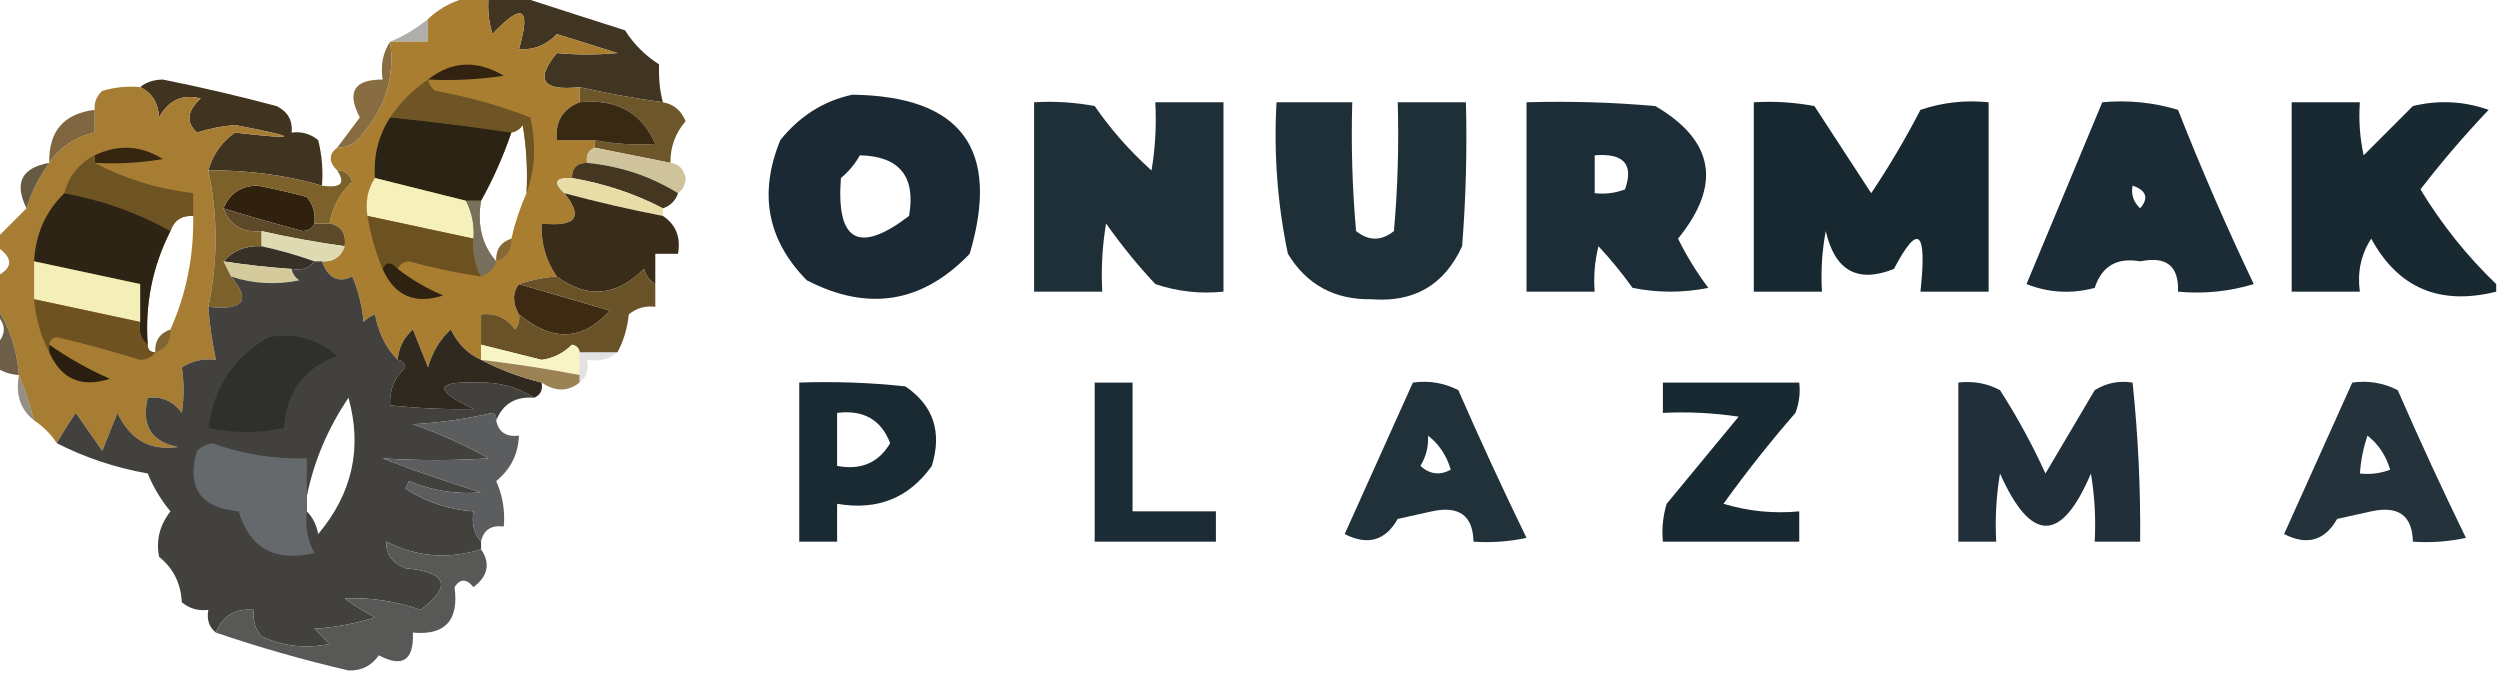 <?xml version="1.0" encoding="UTF-8"?>
<!DOCTYPE svg PUBLIC "-//W3C//DTD SVG 1.1//EN" "http://www.w3.org/Graphics/SVG/1.1/DTD/svg11.dtd">
<svg xmlns="http://www.w3.org/2000/svg" version="1.1" width="330px" height="90px" style="shape-rendering:geometricPrecision; text-rendering:geometricPrecision; image-rendering:optimizeQuality; fill-rule:evenodd; clip-rule:evenodd" xmlns:xlink="http://www.w3.org/1999/xlink">
<g><path style="opacity:1" fill="#403522" d="M 64.5,-0.5 C 65.833,-0.5 67.167,-0.5 68.5,-0.5C 73.059,0.981 77.726,2.481 82.5,4C 83.667,5.833 85.167,7.333 87,8.5C 86.932,10.342 87.099,12.009 87.5,13.5C 83.803,12.992 80.136,12.325 76.5,11.5C 71.594,12.046 70.594,10.546 73.5,7C 76.133,7.253 78.8,7.253 81.5,7C 78.828,6.166 76.161,5.332 73.5,4.5C 72.15,5.95 70.484,6.617 68.5,6.5C 70.119,0.953 68.953,0.286 65,4.5C 64.507,2.866 64.34,1.199 64.5,-0.5 Z"/></g>
<g><path style="opacity:0.447" fill="#4c4a42" d="M 56.5,2.5 C 56.5,3.5 56.5,4.5 56.5,5.5C 54.833,5.5 53.167,5.5 51.5,5.5C 53.294,4.767 54.961,3.767 56.5,2.5 Z"/></g>
<g><path style="opacity:1" fill="#a97e30" d="M 62.5,-0.5 C 63.167,-0.5 63.833,-0.5 64.5,-0.5C 64.34,1.199 64.507,2.866 65,4.5C 68.953,0.286 70.119,0.953 68.5,6.5C 70.484,6.617 72.15,5.95 73.5,4.5C 76.161,5.332 78.828,6.166 81.5,7C 78.8,7.253 76.133,7.253 73.5,7C 70.594,10.546 71.594,12.046 76.5,11.5C 76.5,12.167 76.5,12.833 76.5,13.5C 74.273,14.401 73.273,16.067 73.5,18.5C 75.167,18.5 76.833,18.5 78.5,18.5C 78.5,18.833 78.5,19.167 78.5,19.5C 77.662,19.842 77.328,20.508 77.5,21.5C 76.167,21.5 75.5,22.167 75.5,23.5C 73.302,23.409 72.969,24.076 74.5,25.5C 77.059,28.658 76.059,29.991 71.5,29.5C 71.4,32.108 72.067,34.442 73.5,36.5C 71.817,36.619 70.15,36.952 68.5,37.5C 67.646,38.632 67.646,39.965 68.5,41.5C 68.631,42.239 68.464,42.906 68,43.5C 66.89,41.963 65.39,41.297 63.5,41.5C 63.5,42.833 63.5,44.167 63.5,45.5C 63.5,46.167 63.5,46.833 63.5,47.5C 61.743,46.708 60.41,45.375 59.5,43.5C 58.065,44.824 57.065,46.49 56.5,48.5C 55.833,46.833 55.167,45.167 54.5,43.5C 53.295,44.577 52.628,45.91 52.5,47.5C 50.964,45.975 49.964,43.975 49.5,41.5C 48.914,41.709 48.414,42.043 48,42.5C 47.808,40.423 47.308,38.423 46.5,36.5C 44.655,37.395 43.322,36.728 42.5,34.5C 44.027,34.573 45.027,33.906 45.5,32.5C 45.715,30.821 45.048,29.821 43.5,29.5C 43.888,27.315 44.888,25.482 46.5,24C 46.164,22.97 45.497,22.47 44.5,22.5C 43.375,21.348 43.375,20.348 44.5,19.5C 46.017,19.489 47.184,18.823 48,17.5C 50.949,14.05 52.116,10.05 51.5,5.5C 53.167,5.5 54.833,5.5 56.5,5.5C 56.5,4.5 56.5,3.5 56.5,2.5C 58.156,0.94 60.156,-0.06 62.5,-0.5 Z M 69.5,25.5 C 68.637,27.421 67.971,29.421 67.5,31.5C 66.094,31.973 65.427,32.973 65.5,34.5C 63.631,32.365 62.964,29.698 63.5,26.5C 65.07,23.686 66.403,20.686 67.5,17.5C 68.117,17.389 68.617,17.056 69,16.5C 69.498,19.482 69.665,22.482 69.5,25.5 Z"/></g>
<g><path style="opacity:1" fill="#312310" d="M 56.5,10.5 C 59.6,8.05 62.934,7.883 66.5,10C 63.183,10.498 59.85,10.665 56.5,10.5 Z"/></g>
<g><path style="opacity:1" fill="#896d42" d="M 51.5,5.5 C 52.116,10.05 50.949,14.05 48,17.5C 47.184,18.823 46.017,19.489 44.5,19.5C 45.476,18.185 46.476,16.852 47.5,15.5C 45.726,12.15 46.726,10.484 50.5,10.5C 50.215,8.585 50.549,6.919 51.5,5.5 Z"/></g>
<g><path style="opacity:1" fill="#403420" d="M 18.5,11.5 C 19.274,10.853 20.274,10.52 21.5,10.5C 26.535,11.509 31.535,12.675 36.5,14C 37.973,14.71 38.64,15.876 38.5,17.5C 39.822,17.33 40.989,17.663 42,18.5C 42.495,20.473 42.662,22.473 42.5,24.5C 37.609,23.097 32.609,22.43 27.5,22.5C 28.058,20.436 29.225,18.77 31,17.5C 39.656,18.492 39.656,18.159 31,16.5C 29.293,16.648 27.626,16.982 26,17.5C 24.521,16.127 24.688,14.627 26.5,13C 24.097,12.37 22.263,13.203 21,15.5C 20.878,13.563 20.045,12.23 18.5,11.5 Z"/></g>
<g><path style="opacity:1" fill="#6f5526" d="M 56.5,10.5 C 56.611,11.117 56.944,11.617 57.5,12C 61.805,12.77 65.972,13.936 70,15.5C 70.808,19.027 70.641,22.36 69.5,25.5C 69.665,22.482 69.498,19.482 69,16.5C 68.617,17.056 68.117,17.389 67.5,17.5C 62.184,16.703 56.851,16.037 51.5,15.5C 52.833,13.5 54.5,11.833 56.5,10.5 Z"/></g>
<g><path style="opacity:0.961" fill="#12222c" d="M 112.5,12.5 C 126.926,12.69 132.093,19.69 128,33.5C 121.749,40.011 114.582,41.177 106.5,37C 101.283,31.704 100.116,25.537 103,18.5C 105.551,15.319 108.718,13.319 112.5,12.5 Z M 113.5,20.5 C 118.734,20.623 120.901,23.29 120,28.5C 113.364,33.565 110.364,31.898 111,23.5C 112.045,22.627 112.878,21.627 113.5,20.5 Z"/></g>
<g><path style="opacity:0.944" fill="#12232d" d="M 136.5,13.5 C 139.187,13.336 141.854,13.503 144.5,14C 146.647,17.115 149.147,19.948 152,22.5C 152.498,19.518 152.665,16.518 152.5,13.5C 155.5,13.5 158.5,13.5 161.5,13.5C 161.5,21.833 161.5,30.167 161.5,38.5C 158.428,38.817 155.428,38.484 152.5,37.5C 150.144,34.978 147.977,32.312 146,29.5C 145.502,32.482 145.335,35.482 145.5,38.5C 142.5,38.5 139.5,38.5 136.5,38.5C 136.5,30.167 136.5,21.833 136.5,13.5 Z"/></g>
<g><path style="opacity:0.943" fill="#12232d" d="M 168.5,13.5 C 171.833,13.5 175.167,13.5 178.5,13.5C 178.334,19.176 178.501,24.843 179,30.5C 180.667,31.833 182.333,31.833 184,30.5C 184.499,24.843 184.666,19.176 184.5,13.5C 187.5,13.5 190.5,13.5 193.5,13.5C 193.666,19.842 193.5,26.175 193,32.5C 190.66,37.619 186.66,39.952 181,39.5C 176.142,39.573 172.475,37.573 170,33.5C 168.623,26.924 168.123,20.257 168.5,13.5 Z"/></g>
<g><path style="opacity:0.952" fill="#12232d" d="M 201.5,13.5 C 207.176,13.334 212.843,13.501 218.5,14C 226.287,18.558 227.287,24.391 221.5,31.5C 222.635,33.799 223.968,35.966 225.5,38C 222.167,38.667 218.833,38.667 215.5,38C 214.12,36.075 212.62,34.242 211,32.5C 210.505,34.473 210.338,36.473 210.5,38.5C 207.5,38.5 204.5,38.5 201.5,38.5C 201.5,30.167 201.5,21.833 201.5,13.5 Z M 210.5,20.5 C 214.343,20.191 215.676,21.691 214.5,25C 213.207,25.49 211.873,25.657 210.5,25.5C 210.5,23.833 210.5,22.167 210.5,20.5 Z"/></g>
<g><path style="opacity:0.973" fill="#12232d" d="M 231.5,13.5 C 234.187,13.336 236.854,13.503 239.5,14C 242,17.833 244.5,21.667 247,25.5C 249.366,21.964 251.533,18.297 253.5,14.5C 256.428,13.516 259.428,13.183 262.5,13.5C 262.5,21.833 262.5,30.167 262.5,38.5C 259.5,38.5 256.5,38.5 253.5,38.5C 254.378,30.367 253.212,29.367 250,35.5C 245.206,37.414 242.206,35.747 241,30.5C 240.503,33.146 240.336,35.813 240.5,38.5C 237.5,38.5 234.5,38.5 231.5,38.5C 231.5,30.167 231.5,21.833 231.5,13.5 Z"/></g>
<g><path style="opacity:0.955" fill="#12232d" d="M 277.5,13.5 C 280.898,13.18 284.232,13.513 287.5,14.5C 290.558,22.283 293.892,29.95 297.5,37.5C 294.232,38.487 290.898,38.82 287.5,38.5C 287.625,35.108 285.958,33.774 282.5,34.5C 279.447,33.952 277.447,35.118 276.5,38C 273.446,38.821 270.446,38.655 267.5,37.5C 270.846,29.479 274.179,21.479 277.5,13.5 Z M 281.5,24.5 C 283.332,25.14 283.665,26.14 282.5,27.5C 281.614,26.675 281.281,25.675 281.5,24.5 Z"/></g>
<g><path style="opacity:0.969" fill="#12232d" d="M 329.5,37.5 C 329.5,37.833 329.5,38.167 329.5,38.5C 322.052,40.36 316.552,38.027 313,31.5C 311.648,33.594 311.148,35.927 311.5,38.5C 308.5,38.5 305.5,38.5 302.5,38.5C 302.5,30.167 302.5,21.833 302.5,13.5C 305.5,13.5 308.5,13.5 311.5,13.5C 311.337,15.857 311.503,18.19 312,20.5C 314.167,18.333 316.333,16.167 318.5,14C 321.882,13.176 325.216,13.343 328.5,14.5C 325.313,17.853 322.313,21.353 319.5,25C 322.317,29.643 325.651,33.81 329.5,37.5 Z"/></g>
<g><path style="opacity:1" fill="#6e562b" d="M 76.5,11.5 C 80.136,12.325 83.803,12.992 87.5,13.5C 88.922,13.75 89.922,14.583 90.5,16C 89.139,17.584 88.472,19.418 88.5,21.5C 85.167,20.833 81.833,20.167 78.5,19.5C 78.5,19.167 78.5,18.833 78.5,18.5C 81.176,19.008 83.843,19.175 86.5,19C 84.688,14.836 81.355,13.002 76.5,13.5C 76.5,12.833 76.5,12.167 76.5,11.5 Z"/></g>
<g><path style="opacity:1" fill="#a67d33" d="M 18.5,11.5 C 20.045,12.23 20.878,13.563 21,15.5C 22.263,13.203 24.097,12.37 26.5,13C 24.688,14.627 24.521,16.127 26,17.5C 27.626,16.982 29.293,16.648 31,16.5C 39.656,18.159 39.656,18.492 31,17.5C 29.225,18.77 28.058,20.436 27.5,22.5C 28.774,28.492 28.774,34.492 27.5,40.5C 27.674,42.861 28.007,45.194 28.5,47.5C 26.856,47.286 25.356,47.62 24,48.5C 24.305,50.443 24.305,52.443 24,54.5C 22.89,52.963 21.39,52.297 19.5,52.5C 18.637,56.162 19.97,58.328 23.5,59C 19.831,59.536 17.165,58.036 15.5,54.5C 14.833,56.167 14.167,57.833 13.5,59.5C 12.333,57.833 11.167,56.167 10,54.5C 9.066,55.858 8.232,57.192 7.5,58.5C 6.728,57.306 5.728,56.306 4.5,55.5C 3.952,53.374 3.285,51.374 2.5,49.5C 2.231,46.071 1.231,43.071 -0.5,40.5C -0.5,39.167 -0.5,37.833 -0.5,36.5C 1.781,35.366 1.781,34.032 -0.5,32.5C -0.5,32.167 -0.5,31.833 -0.5,31.5C 0.833,30.167 2.167,28.833 3.5,27.5C 4.158,25.361 5.158,23.361 6.5,21.5C 7.964,19.37 9.964,18.037 12.5,17.5C 12.5,16.5 12.5,15.5 12.5,14.5C 12.414,13.504 12.748,12.671 13.5,12C 15.134,11.507 16.801,11.34 18.5,11.5 Z M 25.5,28.5 C 25.605,33.744 24.605,38.744 22.5,43.5C 21.094,43.973 20.427,44.973 20.5,46.5C 19.833,46.5 19.5,46.167 19.5,45.5C 19.12,40.181 20.12,35.181 22.5,30.5C 22.973,29.094 23.973,28.427 25.5,28.5 Z"/></g>
<g><path style="opacity:1" fill="#2b2314" d="M 51.5,15.5 C 56.851,16.037 62.184,16.703 67.5,17.5C 66.403,20.686 65.07,23.686 63.5,26.5C 62.833,26.5 62.167,26.5 61.5,26.5C 57.5,25.5 53.5,24.5 49.5,23.5C 49.283,20.579 49.949,17.913 51.5,15.5 Z"/></g>
<g><path style="opacity:1" fill="#382912" d="M 76.5,13.5 C 81.355,13.002 84.688,14.836 86.5,19C 83.843,19.175 81.176,19.008 78.5,18.5C 76.833,18.5 75.167,18.5 73.5,18.5C 73.273,16.067 74.273,14.401 76.5,13.5 Z"/></g>
<g><path style="opacity:1" fill="#7f6640" d="M 12.5,14.5 C 12.5,15.5 12.5,16.5 12.5,17.5C 9.964,18.037 7.964,19.37 6.5,21.5C 6.412,17.329 8.412,14.996 12.5,14.5 Z"/></g>
<g><path style="opacity:1" fill="#352511" d="M 12.5,21.5 C 12.5,21.167 12.5,20.833 12.5,20.5C 15.616,19.018 18.616,19.185 21.5,21C 18.518,21.498 15.518,21.665 12.5,21.5 Z"/></g>
<g><path style="opacity:1" fill="#cec39b" d="M 78.5,19.5 C 81.833,20.167 85.167,20.833 88.5,21.5C 89.586,21.62 90.253,22.287 90.5,23.5C 90.457,24.416 90.124,25.083 89.5,25.5C 85.88,23.256 81.88,21.923 77.5,21.5C 77.328,20.508 77.662,19.842 78.5,19.5 Z"/></g>
<g><path style="opacity:1" fill="#675a42" d="M 6.5,21.5 C 5.158,23.361 4.158,25.361 3.5,27.5C 1.843,24.147 2.843,22.147 6.5,21.5 Z"/></g>
<g><path style="opacity:1" fill="#443620" d="M 77.5,21.5 C 81.88,21.923 85.88,23.256 89.5,25.5C 89.167,26.5 88.5,27.167 87.5,27.5C 83.805,25.568 79.805,24.235 75.5,23.5C 75.5,22.167 76.167,21.5 77.5,21.5 Z"/></g>
<g><path style="opacity:1" fill="#f6f1bb" d="M 49.5,23.5 C 53.5,24.5 57.5,25.5 61.5,26.5C 62.301,28.042 62.634,29.709 62.5,31.5C 57.833,30.5 53.167,29.5 48.5,28.5C 48.215,26.585 48.549,24.919 49.5,23.5 Z"/></g>
<g><path style="opacity:1" fill="#6f5423" d="M 12.5,20.5 C 12.5,20.833 12.5,21.167 12.5,21.5C 16.491,23.606 20.825,24.939 25.5,25.5C 25.5,26.5 25.5,27.5 25.5,28.5C 23.973,28.427 22.973,29.094 22.5,30.5C 18.215,28.093 13.549,26.427 8.5,25.5C 9.08,23.251 10.413,21.585 12.5,20.5 Z"/></g>
<g><path style="opacity:1" fill="#30210e" d="M 41.5,29.5 C 41.265,30.097 40.765,30.43 40,30.5C 36.459,29.574 32.959,28.574 29.5,27.5C 30.317,25.522 31.817,24.522 34,24.5C 36.185,24.921 38.351,25.421 40.5,26C 41.337,27.011 41.67,28.178 41.5,29.5 Z"/></g>
<g><path style="opacity:1" fill="#2d2415" d="M 8.5,25.5 C 13.549,26.427 18.215,28.093 22.5,30.5C 20.12,35.181 19.12,40.181 19.5,45.5C 18.596,44.791 18.263,43.791 18.5,42.5C 18.5,40.833 18.5,39.167 18.5,37.5C 13.827,36.497 9.161,35.497 4.5,34.5C 4.692,30.898 6.026,27.898 8.5,25.5 Z"/></g>
<g><path style="opacity:0.984" fill="#e7dca5" d="M 75.5,23.5 C 79.805,24.235 83.805,25.568 87.5,27.5C 87.5,27.833 87.5,28.167 87.5,28.5C 83.127,27.657 78.793,26.657 74.5,25.5C 72.969,24.076 73.302,23.409 75.5,23.5 Z"/></g>
<g><path style="opacity:1" fill="#5c492a" d="M 29.5,27.5 C 32.959,28.574 36.459,29.574 40,30.5C 40.765,30.43 41.265,30.097 41.5,29.5C 42.167,29.5 42.833,29.5 43.5,29.5C 45.048,29.821 45.715,30.821 45.5,32.5C 41.803,31.992 38.136,31.326 34.5,30.5C 31.966,30.741 30.3,29.741 29.5,27.5 Z"/></g>
<g><path style="opacity:1" fill="#dedbb2" d="M 34.5,30.5 C 38.136,31.326 41.803,31.992 45.5,32.5C 45.027,33.906 44.027,34.573 42.5,34.5C 42.167,34.5 41.833,34.5 41.5,34.5C 39.228,33.681 36.895,33.015 34.5,32.5C 34.5,31.833 34.5,31.167 34.5,30.5 Z"/></g>
<g><path style="opacity:1" fill="#392c19" d="M 74.5,25.5 C 78.793,26.657 83.127,27.657 87.5,28.5C 89.213,29.635 89.88,31.302 89.5,33.5C 88.5,33.5 87.5,33.5 86.5,33.5C 86.5,34.833 86.5,36.167 86.5,37.5C 85.778,37.083 85.278,36.416 85,35.5C 81.365,39.128 77.532,39.462 73.5,36.5C 72.067,34.442 71.4,32.108 71.5,29.5C 76.059,29.991 77.059,28.658 74.5,25.5 Z"/></g>
<g><path style="opacity:1" fill="#6c5220" d="M 48.5,28.5 C 53.167,29.5 57.833,30.5 62.5,31.5C 62.366,33.291 62.699,34.958 63.5,36.5C 60.303,36.027 57.137,35.361 54,34.5C 53.235,34.57 52.735,34.903 52.5,35.5C 51.604,34.494 50.938,34.494 50.5,35.5C 49.593,33.343 48.927,31.01 48.5,28.5 Z"/></g>
<g><path style="opacity:0.919" fill="#251f15" d="M 34.5,32.5 C 36.895,33.015 39.228,33.681 41.5,34.5C 40.791,35.404 39.791,35.737 38.5,35.5C 35.482,35.296 32.482,34.963 29.5,34.5C 30.78,33.069 32.447,32.402 34.5,32.5 Z"/></g>
<g><path style="opacity:0.369" fill="#49463f" d="M 67.5,31.5 C 67.573,33.027 66.906,34.027 65.5,34.5C 65.427,32.973 66.094,31.973 67.5,31.5 Z"/></g>
<g><path style="opacity:0.945" fill="#776e5f" d="M 61.5,26.5 C 62.167,26.5 62.833,26.5 63.5,26.5C 62.964,29.698 63.631,32.365 65.5,34.5C 65.167,35.5 64.5,36.167 63.5,36.5C 62.699,34.958 62.366,33.291 62.5,31.5C 62.634,29.709 62.301,28.042 61.5,26.5 Z"/></g>
<g><path style="opacity:1" fill="#f4eeb8" d="M 4.5,34.5 C 9.161,35.497 13.827,36.497 18.5,37.5C 18.5,39.167 18.5,40.833 18.5,42.5C 13.833,41.5 9.167,40.5 4.5,39.5C 4.5,37.833 4.5,36.167 4.5,34.5 Z"/></g>
<g><path style="opacity:1" fill="#d4ca9b" d="M 29.5,34.5 C 32.482,34.963 35.482,35.296 38.5,35.5C 38.611,36.117 38.944,36.617 39.5,37C 36.445,37.634 33.445,37.468 30.5,36.5C 30.167,35.833 29.833,35.167 29.5,34.5 Z"/></g>
<g><path style="opacity:1" fill="#7d612a" d="M 27.5,22.5 C 32.609,22.43 37.609,23.097 42.5,24.5C 44.993,24.869 45.66,24.203 44.5,22.5C 45.497,22.47 46.164,22.97 46.5,24C 44.888,25.482 43.888,27.315 43.5,29.5C 42.833,29.5 42.167,29.5 41.5,29.5C 41.67,28.178 41.337,27.011 40.5,26C 38.351,25.421 36.185,24.921 34,24.5C 31.817,24.522 30.317,25.522 29.5,27.5C 30.3,29.741 31.966,30.741 34.5,30.5C 34.5,31.167 34.5,31.833 34.5,32.5C 32.447,32.402 30.78,33.069 29.5,34.5C 29.833,35.167 30.167,35.833 30.5,36.5C 33.169,39.677 32.169,41.01 27.5,40.5C 28.774,34.492 28.774,28.492 27.5,22.5 Z"/></g>
<g><path style="opacity:1" fill="#2f2210" d="M 52.5,35.5 C 54.308,36.907 56.308,38.074 58.5,39C 54.754,40.222 52.087,39.056 50.5,35.5C 50.938,34.494 51.604,34.494 52.5,35.5 Z"/></g>
<g><path style="opacity:0.994" fill="#42413e" d="M 41.5,34.5 C 41.833,34.5 42.167,34.5 42.5,34.5C 43.322,36.728 44.655,37.395 46.5,36.5C 47.308,38.423 47.808,40.423 48,42.5C 48.414,42.043 48.914,41.709 49.5,41.5C 49.964,43.975 50.964,45.975 52.5,47.5C 53.043,47.56 53.376,47.893 53.5,48.5C 52.05,49.85 51.383,51.517 51.5,53.5C 55.185,53.895 58.852,54.062 62.5,54C 57.244,51.467 57.411,50.3 63,50.5C 65.821,50.408 68.321,51.074 70.5,52.5C 68.041,52.31 66.374,53.31 65.5,55.5C 65.565,55.062 65.399,54.728 65,54.5C 61.589,55.293 58.089,55.793 54.5,56C 57.948,57.206 61.281,58.706 64.5,60.5C 59.783,60.808 55.116,60.808 50.5,60.5C 54.769,62.151 59.102,63.651 63.5,65C 60.222,65.278 57.055,64.778 54,63.5C 53.833,63.833 53.667,64.167 53.5,64.5C 56.215,66.264 59.215,67.264 62.5,67.5C 62.232,69.099 62.566,70.432 63.5,71.5C 63.5,71.833 63.5,72.167 63.5,72.5C 59.207,73.869 55.041,73.535 51,71.5C 50.911,73.113 51.745,74.28 53.5,75C 59.029,75.525 59.696,77.358 55.5,80.5C 52.215,79.341 48.882,78.841 45.5,79C 46.759,79.923 48.092,80.757 49.5,81.5C 46.893,82.318 44.226,82.818 41.5,83C 42.167,83.667 42.833,84.333 43.5,85C 40.406,85.652 37.406,85.319 34.5,84C 33.663,82.989 33.33,81.822 33.5,80.5C 31.067,80.273 29.401,81.273 28.5,83.5C 27.596,82.791 27.263,81.791 27.5,80.5C 26.178,80.67 25.011,80.337 24,79.5C 23.871,76.997 22.871,74.997 21,73.5C 20.571,71.331 21.071,69.331 22.5,67.5C 21.248,65.999 20.248,64.332 19.5,62.5C 15.207,61.736 11.207,60.403 7.5,58.5C 8.232,57.192 9.066,55.858 10,54.5C 11.167,56.167 12.333,57.833 13.5,59.5C 14.167,57.833 14.833,56.167 15.5,54.5C 17.165,58.036 19.831,59.536 23.5,59C 19.97,58.328 18.637,56.162 19.5,52.5C 21.39,52.297 22.89,52.963 24,54.5C 24.305,52.443 24.305,50.443 24,48.5C 25.356,47.62 26.856,47.286 28.5,47.5C 28.007,45.194 27.674,42.861 27.5,40.5C 32.169,41.01 33.169,39.677 30.5,36.5C 33.445,37.468 36.445,37.634 39.5,37C 38.944,36.617 38.611,36.117 38.5,35.5C 39.791,35.737 40.791,35.404 41.5,34.5 Z M 40.5,67.5 C 40.5,66.833 40.5,66.167 40.5,65.5C 41.432,60.894 43.266,56.561 46,52.5C 47.843,59.136 46.51,65.135 42,70.5C 41.768,69.263 41.268,68.263 40.5,67.5 Z"/></g>
<g><path style="opacity:1" fill="#3c2b12" d="M 68.5,37.5 C 72.481,38.663 76.481,39.83 80.5,41C 76.923,44.993 72.923,45.16 68.5,41.5C 67.646,39.965 67.646,38.632 68.5,37.5 Z"/></g>
<g><path style="opacity:1" fill="#695128" d="M 86.5,37.5 C 86.5,38.5 86.5,39.5 86.5,40.5C 85.178,40.33 84.011,40.663 83,41.5C 82.802,43.382 82.302,45.048 81.5,46.5C 79.833,46.5 78.167,46.5 76.5,46.5C 76.44,45.957 76.107,45.624 75.5,45.5C 74.389,46.611 73.055,47.278 71.5,47.5C 68.815,46.829 66.148,46.162 63.5,45.5C 63.5,44.167 63.5,42.833 63.5,41.5C 65.39,41.297 66.89,41.963 68,43.5C 68.464,42.906 68.631,42.239 68.5,41.5C 72.923,45.16 76.923,44.993 80.5,41C 76.481,39.83 72.481,38.663 68.5,37.5C 70.15,36.952 71.817,36.619 73.5,36.5C 77.532,39.462 81.365,39.128 85,35.5C 85.278,36.416 85.778,37.083 86.5,37.5 Z"/></g>
<g><path style="opacity:1" fill="#6e5321" d="M 4.5,39.5 C 9.167,40.5 13.833,41.5 18.5,42.5C 18.263,43.791 18.596,44.791 19.5,45.5C 19.5,46.167 19.833,46.5 20.5,46.5C 20.083,47.124 19.416,47.457 18.5,47.5C 14.859,46.372 11.192,45.372 7.5,44.5C 6.893,44.624 6.56,44.957 6.5,45.5C 6.5,45.833 6.5,46.167 6.5,46.5C 5.388,44.401 4.721,42.067 4.5,39.5 Z"/></g>
<g><path style="opacity:0.408" fill="#474238" d="M 22.5,43.5 C 22.573,45.027 21.906,46.027 20.5,46.5C 20.427,44.973 21.094,43.973 22.5,43.5 Z"/></g>
<g><path style="opacity:1" fill="#2f2f2d" d="M 35.5,44.5 C 38.983,43.916 41.983,44.749 44.5,47C 40.137,48.547 37.804,51.713 37.5,56.5C 34.23,57.192 30.897,57.192 27.5,56.5C 28.206,51.138 30.873,47.138 35.5,44.5 Z"/></g>
<g><path style="opacity:1" fill="#f7f4c6" d="M 63.5,45.5 C 66.148,46.162 68.815,46.829 71.5,47.5C 73.055,47.278 74.389,46.611 75.5,45.5C 76.107,45.624 76.44,45.957 76.5,46.5C 76.5,47.5 76.5,48.5 76.5,49.5C 72.193,48.673 67.859,48.007 63.5,47.5C 63.5,46.833 63.5,46.167 63.5,45.5 Z"/></g>
<g><path style="opacity:0.129" fill="#272623" d="M 76.5,46.5 C 78.167,46.5 79.833,46.5 81.5,46.5C 80.432,47.434 79.099,47.768 77.5,47.5C 77.737,48.791 77.404,49.791 76.5,50.5C 76.5,50.167 76.5,49.833 76.5,49.5C 76.5,48.5 76.5,47.5 76.5,46.5 Z"/></g>
<g><path style="opacity:0.976" fill="#6a5b44" d="M -0.5,41.5 C -0.5,41.167 -0.5,40.833 -0.5,40.5C 1.231,43.071 2.231,46.071 2.5,49.5C 1.391,49.443 0.391,49.11 -0.5,48.5C -0.5,47.5 -0.5,46.5 -0.5,45.5C 0.833,44.167 0.833,42.833 -0.5,41.5 Z"/></g>
<g><path style="opacity:1" fill="#291e0f" d="M 6.5,45.5 C 9.009,47.255 11.676,48.755 14.5,50C 10.754,51.222 8.087,50.056 6.5,46.5C 6.5,46.167 6.5,45.833 6.5,45.5 Z"/></g>
<g><path style="opacity:1" fill="#2f291f" d="M 63.5,47.5 C 65.979,48.795 68.646,49.795 71.5,50.5C 71.672,51.492 71.338,52.158 70.5,52.5C 68.321,51.074 65.821,50.408 63,50.5C 57.411,50.3 57.244,51.467 62.5,54C 58.852,54.062 55.185,53.895 51.5,53.5C 51.383,51.517 52.05,49.85 53.5,48.5C 53.376,47.893 53.043,47.56 52.5,47.5C 52.628,45.91 53.295,44.577 54.5,43.5C 55.167,45.167 55.833,46.833 56.5,48.5C 57.065,46.49 58.065,44.824 59.5,43.5C 60.41,45.375 61.743,46.708 63.5,47.5 Z"/></g>
<g><path style="opacity:1" fill="#9a8255" d="M 63.5,47.5 C 67.859,48.007 72.193,48.673 76.5,49.5C 76.5,49.833 76.5,50.167 76.5,50.5C 74.95,51.72 73.284,51.72 71.5,50.5C 68.646,49.795 65.979,48.795 63.5,47.5 Z"/></g>
<g><path style="opacity:0.961" fill="#12232c" d="M 105.5,50.5 C 110.179,50.334 114.845,50.501 119.5,51C 123.212,53.513 124.378,57.013 123,61.5C 119.979,65.752 115.813,67.419 110.5,66.5C 110.5,68.167 110.5,69.833 110.5,71.5C 108.833,71.5 107.167,71.5 105.5,71.5C 105.5,64.5 105.5,57.5 105.5,50.5 Z M 110.5,54.5 C 113.982,54.068 116.315,55.401 117.5,58.5C 115.974,61.092 113.641,62.092 110.5,61.5C 110.5,59.167 110.5,56.833 110.5,54.5 Z"/></g>
<g><path style="opacity:0.957" fill="#12232d" d="M 144.5,50.5 C 146.167,50.5 147.833,50.5 149.5,50.5C 149.5,56.167 149.5,61.833 149.5,67.5C 153.167,67.5 156.833,67.5 160.5,67.5C 160.5,68.833 160.5,70.167 160.5,71.5C 155.167,71.5 149.833,71.5 144.5,71.5C 144.5,64.5 144.5,57.5 144.5,50.5 Z"/></g>
<g><path style="opacity:0.93" fill="#12232c" d="M 186.5,50.5 C 188.604,50.201 190.604,50.534 192.5,51.5C 195.371,58.075 198.371,64.575 201.5,71C 199.19,71.497 196.857,71.663 194.5,71.5C 194.427,68.05 192.594,66.717 189,67.5C 187.5,67.833 186,68.167 184.5,68.5C 182.869,71.375 180.536,72.042 177.5,70.5C 180.514,63.807 183.514,57.141 186.5,50.5 Z M 188.5,57.5 C 189.947,58.622 190.947,60.122 191.5,62C 190.056,62.781 188.723,62.614 187.5,61.5C 188.246,60.264 188.579,58.931 188.5,57.5 Z"/></g>
<g><path style="opacity:0.97" fill="#12232d" d="M 219.5,50.5 C 225.5,50.5 231.5,50.5 237.5,50.5C 237.657,51.873 237.49,53.207 237,54.5C 233.643,58.356 230.476,62.356 227.5,66.5C 230.768,67.487 234.102,67.82 237.5,67.5C 237.5,68.833 237.5,70.167 237.5,71.5C 231.5,71.5 225.5,71.5 219.5,71.5C 219.34,69.801 219.506,68.134 220,66.5C 223.167,62.667 226.333,58.833 229.5,55C 226.183,54.502 222.85,54.335 219.5,54.5C 219.5,53.167 219.5,51.833 219.5,50.5 Z"/></g>
<g><path style="opacity:0.935" fill="#12222c" d="M 258.5,50.5 C 260.467,50.261 262.301,50.594 264,51.5C 266.254,55.007 268.254,58.673 270,62.5C 272.167,58.833 274.333,55.167 276.5,51.5C 278.045,50.548 279.712,50.215 281.5,50.5C 282.232,57.476 282.565,64.476 282.5,71.5C 280.5,71.5 278.5,71.5 276.5,71.5C 276.665,68.482 276.498,65.482 276,62.5C 272.103,71.699 268.103,71.699 264,62.5C 263.502,65.482 263.335,68.482 263.5,71.5C 261.833,71.5 260.167,71.5 258.5,71.5C 258.5,64.5 258.5,57.5 258.5,50.5 Z"/></g>
<g><path style="opacity:0.923" fill="#12222c" d="M 310.5,50.5 C 312.604,50.201 314.604,50.534 316.5,51.5C 319.371,58.075 322.371,64.575 325.5,71C 323.19,71.497 320.857,71.663 318.5,71.5C 318.427,68.05 316.594,66.717 313,67.5C 311.5,67.833 310,68.167 308.5,68.5C 306.869,71.375 304.536,72.042 301.5,70.5C 304.507,63.804 307.507,57.137 310.5,50.5 Z M 312.5,57.5 C 313.947,58.622 314.947,60.122 315.5,62C 314.207,62.49 312.873,62.657 311.5,62.5C 311.629,60.784 311.962,59.117 312.5,57.5 Z"/></g>
<g><path style="opacity:0.651" fill="#5c5546" d="M 2.5,49.5 C 3.285,51.374 3.952,53.374 4.5,55.5C 2.692,54.082 2.025,52.082 2.5,49.5 Z"/></g>
<g><path style="opacity:1" fill="#66696c" d="M 40.5,65.5 C 40.5,66.167 40.5,66.833 40.5,67.5C 40.261,69.467 40.594,71.3 41.5,73C 36.314,74.235 32.98,72.402 31.5,67.5C 26.434,67.032 24.601,64.365 26,59.5C 26.561,58.978 27.228,58.645 28,58.5C 32.043,59.958 36.209,60.625 40.5,60.5C 40.5,62.167 40.5,63.833 40.5,65.5 Z"/></g>
<g><path style="opacity:1" fill="#5c5d5f" d="M 65.5,55.5 C 65.821,57.048 66.821,57.715 68.5,57.5C 68.415,59.929 67.415,61.929 65.5,63.5C 66.348,65.409 66.682,67.409 66.5,69.5C 64.821,69.285 63.821,69.952 63.5,71.5C 62.566,70.432 62.232,69.099 62.5,67.5C 59.215,67.264 56.215,66.264 53.5,64.5C 53.667,64.167 53.833,63.833 54,63.5C 57.055,64.778 60.222,65.278 63.5,65C 59.102,63.651 54.769,62.151 50.5,60.5C 55.116,60.808 59.783,60.808 64.5,60.5C 61.281,58.706 57.948,57.206 54.5,56C 58.089,55.793 61.589,55.293 65,54.5C 65.399,54.728 65.565,55.062 65.5,55.5 Z"/></g>
<g><path style="opacity:1" fill="#585857" d="M 63.5,72.5 C 64.757,74.368 64.424,76.035 62.5,77.5C 61.575,76.359 60.741,76.359 60,77.5C 60.592,81.898 58.759,83.898 54.5,83.5C 54.65,87.161 53.15,88.161 50,86.5C 49.044,87.894 47.711,88.561 46,88.5C 39.964,87.094 34.131,85.427 28.5,83.5C 29.401,81.273 31.067,80.273 33.5,80.5C 33.33,81.822 33.663,82.989 34.5,84C 37.406,85.319 40.406,85.652 43.5,85C 42.833,84.333 42.167,83.667 41.5,83C 44.226,82.818 46.893,82.318 49.5,81.5C 48.092,80.757 46.759,79.923 45.5,79C 48.882,78.841 52.215,79.341 55.5,80.5C 59.696,77.358 59.029,75.525 53.5,75C 51.745,74.28 50.911,73.113 51,71.5C 55.041,73.535 59.207,73.869 63.5,72.5 Z"/></g>
</svg>
